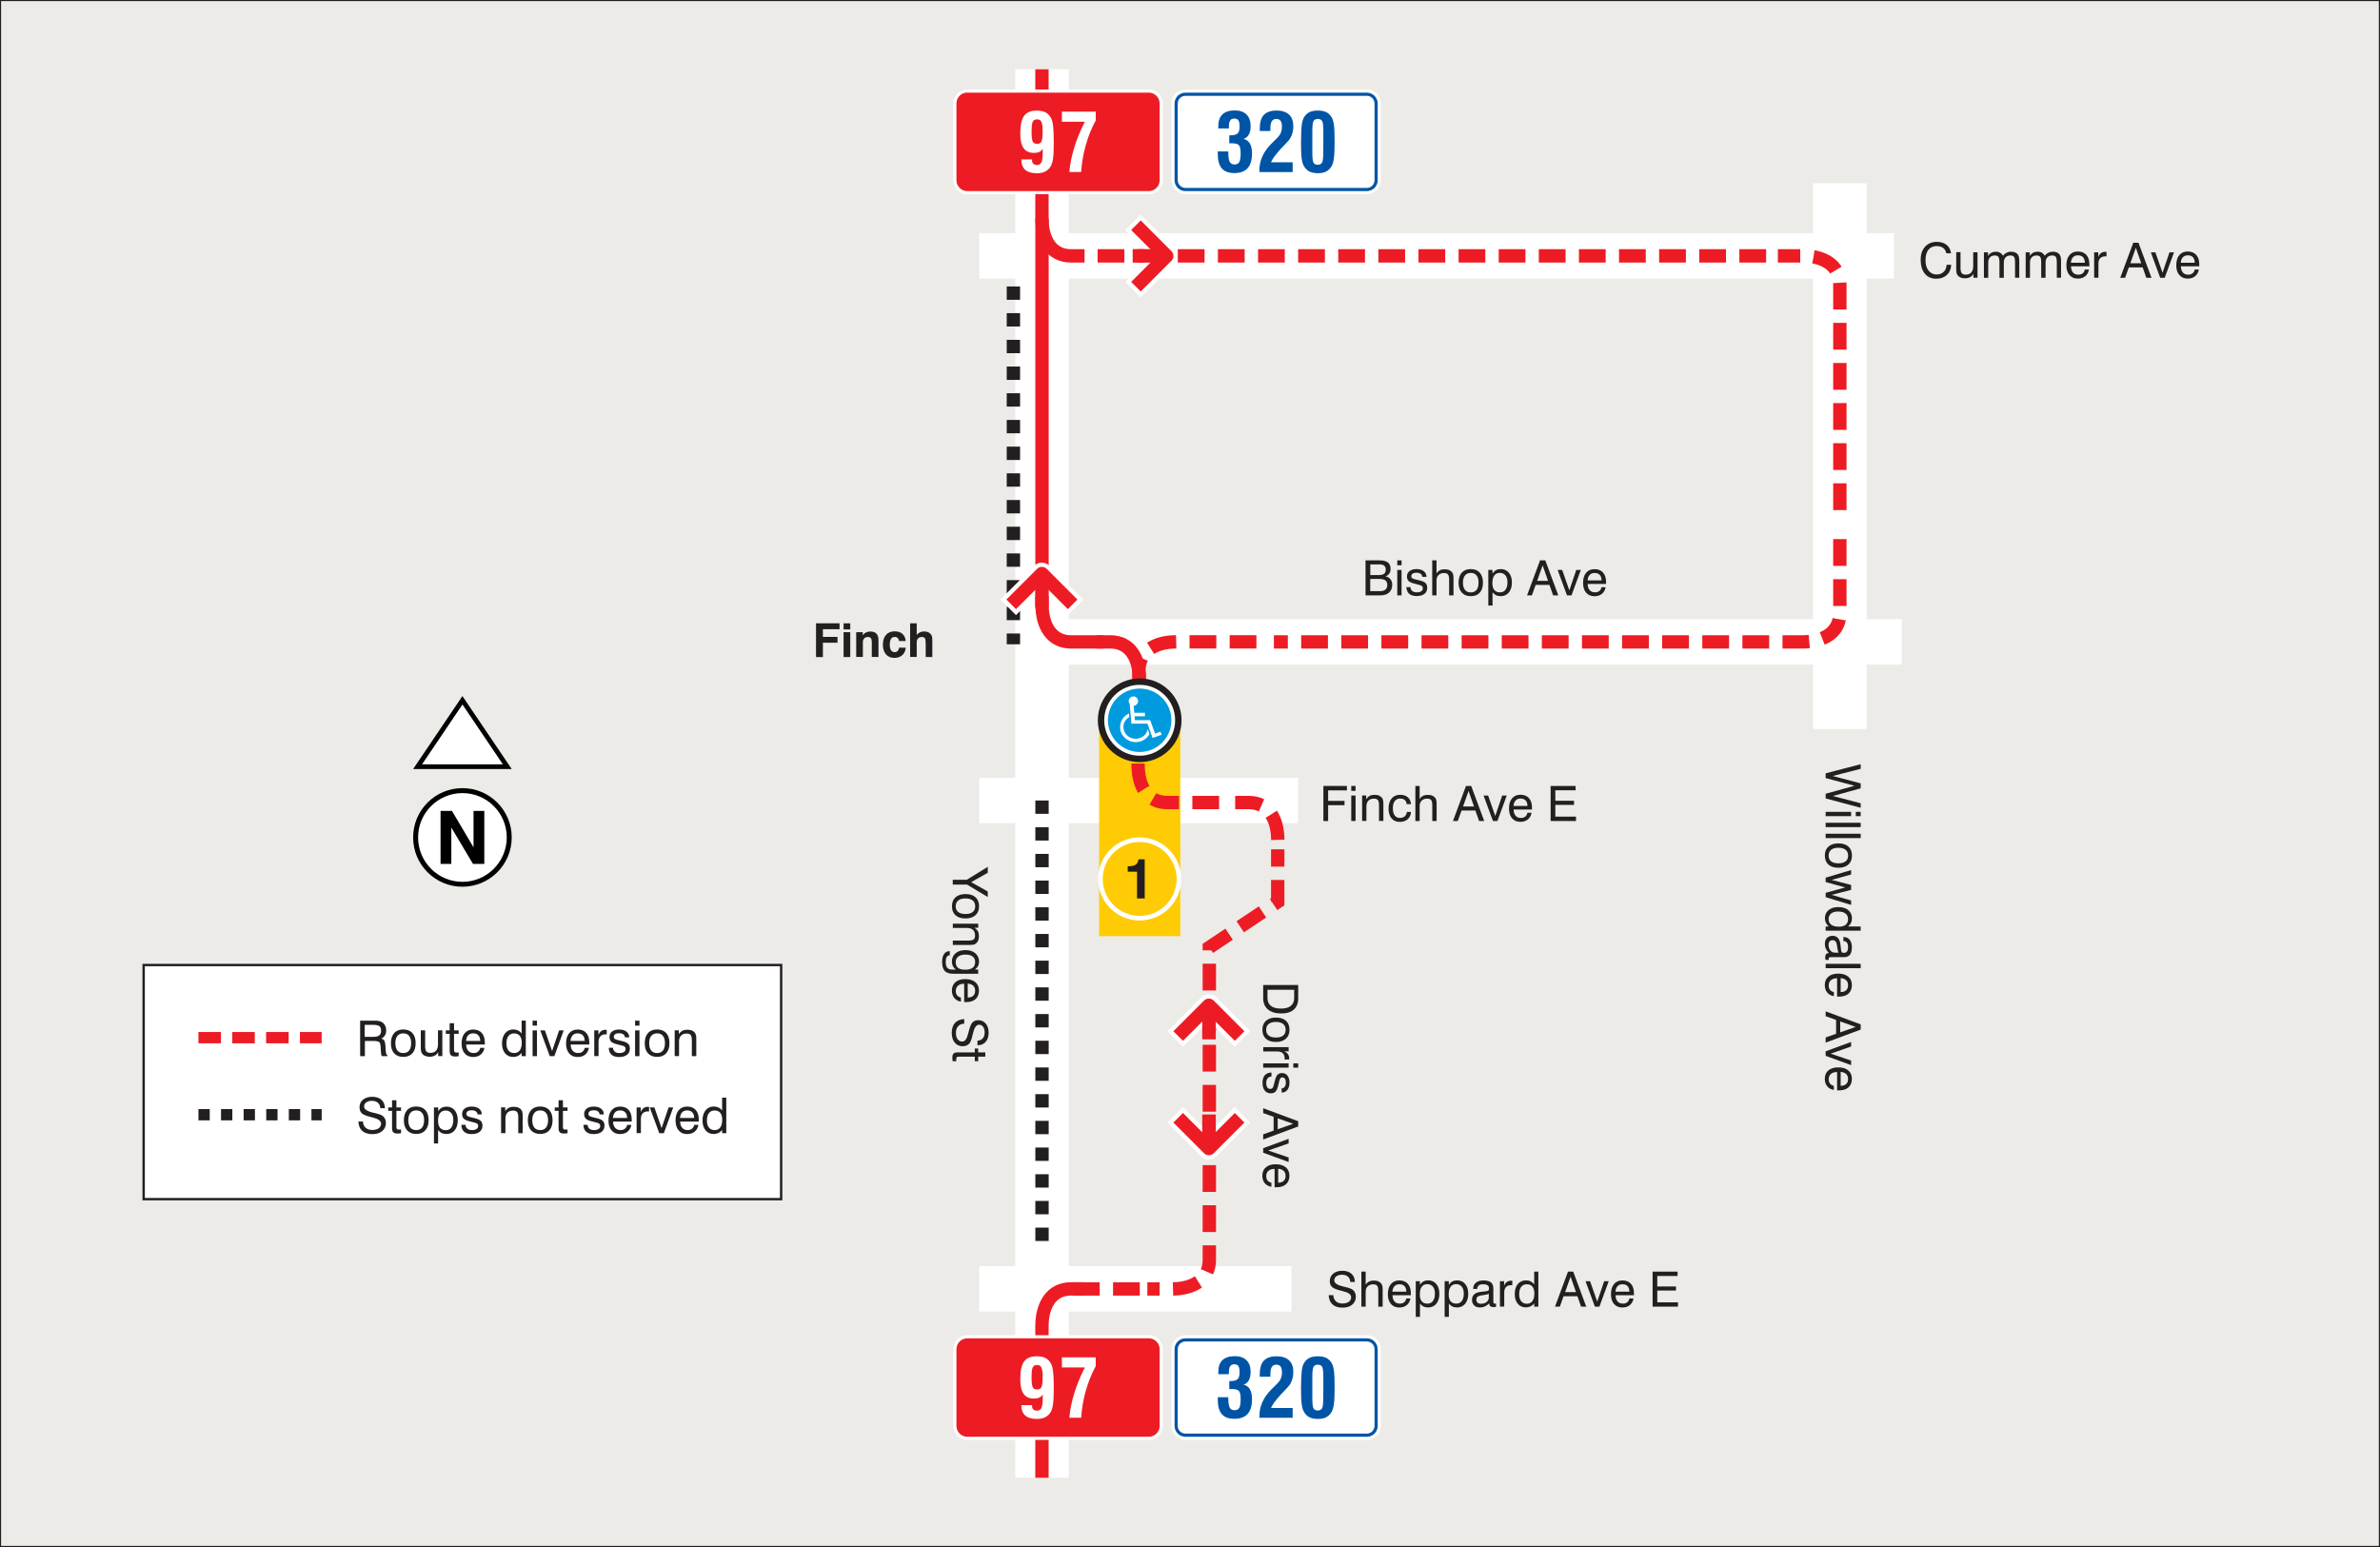 <?xml version="1.0" encoding="UTF-8"?><svg id="Layer_2" xmlns="http://www.w3.org/2000/svg" viewBox="0 0 360.17 234.12"><rect x="0" y="0" width="360.17" height="234.12" fill="#333333" stroke="none"/><defs><style>.cls-1,.cls-2{fill:#fff;}.cls-3{stroke-width:6.87px;}.cls-3,.cls-4,.cls-5,.cls-6,.cls-7,.cls-8,.cls-9,.cls-10,.cls-11,.cls-12,.cls-13,.cls-14,.cls-15{fill:none;}.cls-3,.cls-9,.cls-10,.cls-14,.cls-15{stroke-miterlimit:2.61;}.cls-3,.cls-12,.cls-15{stroke:#fff;}.cls-2,.cls-16,.cls-17,.cls-18,.cls-19,.cls-20{fill-rule:evenodd;}.cls-4{stroke-dasharray:0 0 3.41 1.71;}.cls-4,.cls-5,.cls-6,.cls-7,.cls-8,.cls-12,.cls-13{stroke-miterlimit:22.93;}.cls-4,.cls-5,.cls-11,.cls-13{stroke:#ed1c24;}.cls-4,.cls-14{stroke-width:1.71px;}.cls-5{stroke-dasharray:0 0 4.05 2.02;}.cls-5,.cls-9,.cls-13{stroke-width:2.02px;}.cls-21,.cls-17{fill:#0054a6;}.cls-6{stroke-width:.17px;}.cls-6,.cls-7,.cls-8,.cls-9,.cls-10,.cls-14{stroke:#231f20;}.cls-16,.cls-22{fill:#ed1c24;}.cls-7{stroke-width:.36px;}.cls-8{stroke-width:.08px;}.cls-23{fill:#ecebe7;}.cls-9{stroke-dasharray:0 0 2.02 2.02;}.cls-18{fill:#009bdf;}.cls-10{stroke-width:.97px;}.cls-11{stroke-linejoin:round;stroke-width:2.05px;}.cls-12{stroke-width:.27px;}.cls-19,.cls-24{fill:#ffcb05;}.cls-14{stroke-dasharray:0 0 1.71 1.71;}.cls-25{fill:#231f20;}.cls-15{stroke-width:8.1px;}</style></defs><g id="Layer_1-2"><rect class="cls-23" x=".08" y=".08" width="360" height="233.95"/><rect class="cls-6" x=".08" y=".08" width="360" height="233.95"/><rect class="cls-1" x="21.74" y="146.04" width="96.47" height="35.43"/><rect class="cls-7" x="21.74" y="146.04" width="96.47" height="35.43"/><g><path class="cls-25" d="M54.48,154.46h2.08c.34,0,.59,.01,.75,.04,.16,.03,.3,.08,.43,.15,.23,.12,.4,.3,.52,.52,.12,.22,.18,.48,.18,.78s-.06,.54-.19,.74-.31,.37-.55,.48c.21,.06,.36,.16,.45,.3,.09,.14,.14,.37,.17,.7l.06,.89c.01,.19,.04,.33,.07,.42,.04,.09,.09,.16,.17,.2v.15h-.84c-.07-.11-.12-.35-.14-.72v-.02l-.04-.7c-.02-.36-.1-.59-.23-.7-.13-.11-.45-.16-.97-.16h-1.18v2.3h-.72v-5.37Zm.71,.63v1.82h1.25c.45,0,.77-.07,.95-.22,.19-.15,.28-.39,.28-.73,0-.32-.09-.54-.26-.67-.17-.13-.5-.2-.97-.2h-1.25Z"/><path class="cls-25" d="M59.16,157.87c0-.65,.16-1.16,.49-1.53s.79-.55,1.38-.55,1.05,.18,1.38,.54c.33,.36,.49,.87,.49,1.53s-.16,1.17-.49,1.53c-.33,.37-.79,.55-1.38,.55s-1.05-.18-1.38-.54c-.33-.36-.49-.87-.49-1.53Zm.67,0c0,.48,.1,.85,.31,1.11,.21,.26,.5,.38,.89,.38s.68-.13,.88-.38c.2-.26,.31-.63,.31-1.11s-.1-.85-.31-1.11c-.2-.26-.5-.38-.88-.38s-.69,.13-.89,.38c-.21,.26-.31,.62-.31,1.11Z"/><path class="cls-25" d="M64.34,155.92v2.39c0,.38,.06,.65,.18,.8,.12,.15,.32,.22,.61,.22,.38,0,.67-.11,.86-.33,.19-.22,.29-.55,.29-.98v-2.1h.66v3.9h-.63v-.58c-.14,.23-.31,.4-.53,.51s-.47,.17-.76,.17c-.27,0-.51-.05-.71-.14-.2-.09-.36-.22-.46-.39-.06-.09-.1-.21-.13-.33-.03-.13-.04-.33-.04-.61v-2.53h.66Z"/><path class="cls-25" d="M68.71,158.84c0,.17,.02,.29,.07,.35,.05,.06,.14,.09,.28,.09,.04,0,.09,0,.14,0,.05,0,.13,0,.21-.01v.56c-.11,.02-.21,.03-.29,.04s-.16,.01-.23,.01c-.31,0-.52-.06-.65-.18-.12-.12-.19-.33-.19-.63v-2.62h-.58v-.52h.58v-1.09h.66v1.09h.7v.52h-.7v2.4Z"/><path class="cls-25" d="M72.66,158.57h.65c-.07,.43-.26,.77-.56,1.02s-.69,.37-1.15,.37c-.54,0-.97-.18-1.28-.55s-.47-.86-.47-1.49c0-.67,.16-1.19,.47-1.56s.74-.56,1.29-.56,1,.17,1.3,.52c.31,.35,.46,.83,.46,1.46,0,.08,0,.14,0,.18,0,.04,0,.08,0,.11h-2.82c0,.41,.11,.73,.31,.95,.2,.23,.47,.34,.82,.34,.27,0,.49-.07,.66-.21,.17-.14,.29-.33,.34-.58Zm-2.13-1.05h2.14c0-.37-.09-.65-.28-.84-.18-.2-.44-.3-.78-.3s-.58,.1-.76,.29-.29,.48-.33,.85Z"/><path class="cls-25" d="M79.57,154.46v5.37h-.63v-.49c-.17,.2-.36,.36-.57,.46-.21,.1-.44,.15-.7,.15-.52,0-.94-.19-1.24-.56-.31-.37-.46-.87-.46-1.5s.16-1.15,.47-1.53,.73-.57,1.24-.57c.27,0,.51,.05,.72,.15,.21,.1,.39,.25,.54,.45v-1.94h.63Zm-.61,3.39c0-.48-.1-.85-.29-1.09s-.49-.37-.87-.37-.65,.13-.86,.4-.3,.65-.3,1.14c0,.45,.1,.79,.31,1.05,.21,.25,.49,.38,.85,.38s.65-.13,.85-.39,.3-.64,.3-1.12Z"/><path class="cls-25" d="M80.6,155.21v-.75h.66v.75h-.66Zm0,4.62v-3.9h.66v3.9h-.66Z"/><path class="cls-25" d="M83.2,159.83l-1.44-3.9h.7l1.09,3.13,1.06-3.13h.7l-1.42,3.9h-.7Z"/><path class="cls-25" d="M88.47,158.57h.65c-.07,.43-.26,.77-.56,1.02s-.69,.37-1.15,.37c-.54,0-.97-.18-1.28-.55s-.47-.86-.47-1.49c0-.67,.16-1.19,.47-1.56s.74-.56,1.29-.56,1,.17,1.3,.52c.31,.35,.46,.83,.46,1.46,0,.08,0,.14,0,.18,0,.04,0,.08,0,.11h-2.82c0,.41,.11,.73,.31,.95,.2,.23,.47,.34,.82,.34,.27,0,.49-.07,.66-.21,.17-.14,.29-.33,.34-.58Zm-2.13-1.05h2.14c0-.37-.09-.65-.28-.84-.18-.2-.44-.3-.78-.3s-.58,.1-.76,.29-.29,.48-.33,.85Z"/><path class="cls-25" d="M89.93,159.83v-3.9h.63v.7c.1-.26,.25-.46,.42-.59s.4-.2,.66-.2c.05,0,.08,0,.11,0,.02,0,.04,0,.07,0v.69s-.04,0-.06,0c-.02,0-.05,0-.1,0-.35,0-.62,.1-.8,.29-.18,.19-.28,.47-.28,.83v2.17h-.66Z"/><path class="cls-25" d="M92.13,158.56h.63c.02,.26,.12,.47,.29,.6,.17,.14,.4,.2,.71,.2,.28,0,.5-.06,.67-.17s.24-.26,.24-.45c0-.14-.04-.25-.12-.33-.08-.08-.24-.14-.48-.2l-.73-.19c-.41-.1-.7-.23-.86-.4-.16-.16-.24-.4-.24-.7,0-.34,.13-.62,.39-.82,.26-.2,.62-.3,1.07-.3s.83,.11,1.11,.32c.27,.22,.41,.51,.41,.87h-.64c-.01-.19-.1-.35-.25-.46s-.36-.17-.63-.17-.47,.05-.6,.14c-.14,.09-.21,.23-.21,.41,0,.13,.04,.22,.13,.3,.09,.07,.25,.13,.48,.19l.63,.15c.45,.11,.76,.24,.93,.41,.17,.17,.26,.4,.26,.71,0,.41-.14,.72-.43,.95-.29,.22-.68,.34-1.2,.34s-.89-.12-1.15-.36c-.27-.24-.41-.58-.41-1.03Z"/><path class="cls-25" d="M96.11,155.21v-.75h.66v.75h-.66Zm0,4.62v-3.9h.66v3.9h-.66Z"/><path class="cls-25" d="M97.57,157.87c0-.65,.16-1.16,.49-1.53s.79-.55,1.38-.55,1.05,.18,1.38,.54c.33,.36,.49,.87,.49,1.53s-.16,1.17-.49,1.53c-.33,.37-.79,.55-1.38,.55s-1.05-.18-1.38-.54c-.33-.36-.49-.87-.49-1.53Zm.67,0c0,.48,.1,.85,.31,1.11,.21,.26,.5,.38,.89,.38s.68-.13,.88-.38c.2-.26,.31-.63,.31-1.11s-.1-.85-.31-1.11c-.2-.26-.5-.38-.88-.38s-.69,.13-.89,.38c-.21,.26-.31,.62-.31,1.11Z"/><path class="cls-25" d="M104.7,159.83v-2.4c0-.38-.06-.65-.18-.8-.12-.15-.32-.22-.61-.22-.37,0-.65,.1-.85,.31-.2,.21-.3,.5-.3,.88v2.22h-.66v-3.9h.63v.57c.15-.23,.33-.39,.54-.5,.21-.11,.45-.16,.72-.16,.29,0,.54,.04,.74,.13,.2,.09,.36,.22,.47,.4,.06,.09,.1,.21,.13,.33,.03,.13,.04,.33,.04,.61v2.53h-.66Z"/></g><line class="cls-4" x1="30.03" y1="157.03" x2="48.68" y2="157.03"/><g><path class="cls-25" d="M54.23,169.72h.7c0,.39,.14,.7,.39,.93,.25,.23,.59,.35,1.01,.35s.74-.09,.98-.26c.24-.17,.36-.41,.36-.71,0-.41-.45-.72-1.35-.94l-.12-.03c-.73-.17-1.21-.37-1.44-.58-.23-.21-.35-.51-.35-.91,0-.48,.17-.86,.52-1.15,.35-.29,.82-.44,1.4-.44s1.06,.15,1.4,.46c.34,.31,.51,.72,.52,1.26h-.7c-.02-.36-.15-.63-.37-.82-.22-.19-.52-.29-.9-.29-.36,0-.64,.08-.86,.23-.21,.16-.32,.37-.32,.62,0,.42,.44,.73,1.33,.93,.13,.03,.23,.06,.3,.07l.08,.02c.58,.14,.96,.29,1.15,.45,.14,.12,.25,.27,.33,.44,.08,.17,.11,.37,.11,.58,0,.52-.19,.93-.56,1.24-.37,.31-.87,.46-1.5,.46s-1.16-.17-1.52-.49-.56-.8-.58-1.42Z"/><path class="cls-25" d="M59.99,170.5c0,.17,.02,.29,.07,.35,.05,.06,.14,.09,.28,.09,.04,0,.09,0,.14,0,.05,0,.13,0,.21-.01v.56c-.11,.02-.21,.03-.29,.04s-.16,.01-.23,.01c-.31,0-.52-.06-.65-.18-.12-.12-.19-.33-.19-.63v-2.62h-.58v-.52h.58v-1.09h.66v1.09h.7v.52h-.7v2.4Z"/><path class="cls-25" d="M61.12,169.53c0-.65,.16-1.16,.49-1.53s.79-.55,1.38-.55,1.05,.18,1.38,.54c.33,.36,.49,.87,.49,1.53s-.16,1.17-.49,1.53c-.33,.37-.79,.55-1.38,.55s-1.05-.18-1.38-.54c-.33-.36-.49-.87-.49-1.53Zm.67,0c0,.48,.1,.85,.31,1.11,.21,.26,.5,.38,.89,.38s.68-.13,.88-.38c.2-.26,.31-.63,.31-1.11s-.1-.85-.31-1.11c-.2-.26-.5-.38-.88-.38s-.69,.13-.89,.38c-.21,.26-.31,.62-.31,1.11Z"/><path class="cls-25" d="M65.67,173.05v-5.46h.64v.55c.16-.23,.35-.41,.55-.51,.2-.11,.44-.16,.72-.16,.52,0,.94,.19,1.24,.56s.46,.88,.46,1.5-.16,1.14-.47,1.52c-.31,.38-.73,.56-1.25,.56-.27,0-.52-.05-.72-.15-.21-.1-.39-.25-.54-.45v2.04h-.64Zm.62-3.48c0,.49,.1,.85,.29,1.09,.19,.24,.48,.37,.87,.37s.65-.13,.85-.4c.2-.27,.3-.65,.3-1.14,0-.45-.1-.79-.31-1.05-.21-.25-.49-.38-.85-.38s-.65,.13-.85,.39-.3,.64-.3,1.12Z"/><path class="cls-25" d="M69.82,170.22h.63c.02,.26,.12,.47,.29,.6,.17,.14,.4,.2,.71,.2,.28,0,.5-.06,.67-.17s.24-.26,.24-.45c0-.14-.04-.25-.12-.33-.08-.08-.24-.14-.48-.2l-.73-.19c-.41-.1-.7-.23-.86-.4-.16-.16-.24-.4-.24-.7,0-.34,.13-.62,.39-.82,.26-.2,.62-.3,1.07-.3s.83,.11,1.11,.32c.27,.22,.41,.51,.41,.87h-.64c-.01-.19-.1-.35-.25-.46s-.36-.17-.63-.17-.47,.05-.6,.14c-.14,.09-.21,.23-.21,.41,0,.13,.04,.22,.13,.3,.09,.07,.25,.13,.48,.19l.63,.15c.45,.11,.76,.24,.93,.41,.17,.17,.26,.4,.26,.71,0,.41-.14,.72-.43,.95-.29,.22-.68,.34-1.2,.34s-.89-.12-1.15-.36c-.27-.24-.41-.58-.41-1.03Z"/><path class="cls-25" d="M78.43,171.49v-2.4c0-.38-.06-.65-.18-.8-.12-.15-.32-.22-.61-.22-.37,0-.65,.1-.85,.31-.2,.21-.3,.5-.3,.88v2.22h-.66v-3.9h.63v.57c.15-.23,.33-.39,.54-.5,.21-.11,.45-.16,.72-.16,.29,0,.54,.04,.74,.13,.2,.09,.36,.22,.47,.4,.06,.09,.1,.21,.13,.33,.03,.13,.04,.33,.04,.61v2.53h-.66Z"/><path class="cls-25" d="M79.88,169.53c0-.65,.16-1.16,.49-1.53s.79-.55,1.38-.55,1.05,.18,1.38,.54c.33,.36,.49,.87,.49,1.53s-.16,1.17-.49,1.53c-.33,.37-.79,.55-1.38,.55s-1.05-.18-1.38-.54c-.33-.36-.49-.87-.49-1.53Zm.67,0c0,.48,.1,.85,.31,1.11,.21,.26,.5,.38,.89,.38s.68-.13,.88-.38c.2-.26,.31-.63,.31-1.11s-.1-.85-.31-1.11c-.2-.26-.5-.38-.88-.38s-.69,.13-.89,.38c-.21,.26-.31,.62-.31,1.11Z"/><path class="cls-25" d="M85.19,170.5c0,.17,.02,.29,.07,.35,.05,.06,.14,.09,.28,.09,.04,0,.09,0,.14,0,.05,0,.13,0,.21-.01v.56c-.11,.02-.21,.03-.29,.04s-.16,.01-.23,.01c-.31,0-.52-.06-.65-.18-.12-.12-.19-.33-.19-.63v-2.62h-.58v-.52h.58v-1.09h.66v1.09h.7v.52h-.7v2.4Z"/><path class="cls-25" d="M88.29,170.22h.63c.02,.26,.12,.47,.29,.6,.17,.14,.4,.2,.71,.2,.28,0,.5-.06,.67-.17s.24-.26,.24-.45c0-.14-.04-.25-.12-.33-.08-.08-.24-.14-.48-.2l-.73-.19c-.41-.1-.7-.23-.86-.4-.16-.16-.24-.4-.24-.7,0-.34,.13-.62,.39-.82,.26-.2,.62-.3,1.07-.3s.83,.11,1.11,.32c.27,.22,.41,.51,.41,.87h-.64c-.01-.19-.1-.35-.25-.46s-.36-.17-.63-.17-.47,.05-.6,.14c-.14,.09-.21,.23-.21,.41,0,.13,.04,.22,.13,.3,.09,.07,.25,.13,.48,.19l.63,.15c.45,.11,.76,.24,.93,.41,.17,.17,.26,.4,.26,.71,0,.41-.14,.72-.43,.95-.29,.22-.68,.34-1.2,.34s-.89-.12-1.15-.36c-.27-.24-.41-.58-.41-1.03Z"/><path class="cls-25" d="M94.89,170.23h.65c-.07,.43-.26,.77-.56,1.02s-.69,.37-1.15,.37c-.54,0-.97-.18-1.28-.55s-.47-.86-.47-1.49c0-.67,.16-1.19,.47-1.56s.74-.56,1.29-.56,1,.17,1.3,.52c.31,.35,.46,.83,.46,1.46,0,.08,0,.14,0,.18,0,.04,0,.08,0,.11h-2.82c0,.41,.11,.73,.31,.95,.2,.23,.47,.34,.82,.34,.27,0,.49-.07,.66-.21,.17-.14,.29-.33,.34-.58Zm-2.13-1.05h2.14c0-.37-.09-.65-.28-.84-.18-.2-.44-.3-.78-.3s-.58,.1-.76,.29-.29,.48-.33,.85Z"/><path class="cls-25" d="M96.34,171.49v-3.9h.63v.7c.1-.26,.25-.46,.42-.59s.4-.2,.66-.2c.05,0,.08,0,.11,0,.02,0,.04,0,.07,0v.69s-.04,0-.06,0c-.02,0-.05,0-.1,0-.35,0-.62,.1-.8,.29-.18,.19-.28,.47-.28,.83v2.17h-.66Z"/><path class="cls-25" d="M99.77,171.49l-1.44-3.9h.7l1.09,3.13,1.06-3.13h.7l-1.42,3.9h-.7Z"/><path class="cls-25" d="M105.04,170.23h.65c-.07,.43-.26,.77-.56,1.02s-.69,.37-1.15,.37c-.54,0-.97-.18-1.28-.55s-.47-.86-.47-1.49c0-.67,.16-1.19,.47-1.56s.74-.56,1.29-.56,1,.17,1.3,.52c.31,.35,.46,.83,.46,1.46,0,.08,0,.14,0,.18,0,.04,0,.08,0,.11h-2.82c0,.41,.11,.73,.31,.95,.2,.23,.47,.34,.82,.34,.27,0,.49-.07,.66-.21,.17-.14,.29-.33,.34-.58Zm-2.13-1.05h2.14c0-.37-.09-.65-.28-.84-.18-.2-.44-.3-.78-.3s-.58,.1-.76,.29-.29,.48-.33,.85Z"/><path class="cls-25" d="M109.91,166.12v5.37h-.63v-.49c-.17,.2-.36,.36-.57,.46-.21,.1-.44,.15-.7,.15-.52,0-.94-.19-1.24-.56-.31-.37-.46-.87-.46-1.5s.16-1.15,.47-1.53,.73-.57,1.24-.57c.27,0,.51,.05,.72,.15,.21,.1,.39,.25,.54,.45v-1.94h.63Zm-.61,3.39c0-.48-.1-.85-.29-1.09s-.49-.37-.87-.37-.65,.13-.86,.4-.3,.65-.3,1.14c0,.45,.1,.79,.31,1.05,.21,.25,.49,.38,.85,.38s.65-.13,.85-.39,.3-.64,.3-1.12Z"/></g><line class="cls-14" x1="30.03" y1="168.69" x2="48.68" y2="168.69"/><path class="cls-2" d="M67.98,119.85c3.81-1.09,7.77,1.11,8.87,4.91,1.09,3.8-1.11,7.77-4.91,8.87-3.8,1.09-7.77-1.11-8.87-4.91-1.09-3.81,1.11-7.77,4.91-8.87"/><polygon class="cls-2" points="63.19 115.96 70 106.06 76.74 116.04 63.19 115.96"/><polygon class="cls-8" points="63.19 115.96 70 106.06 76.74 116.04 63.19 115.96"/><polygon class="cls-20" points="66.67 130.74 66.67 122.72 68.4 122.72 71.66 128.23 71.66 122.72 73.29 122.72 73.29 130.74 71.58 130.74 68.3 125.23 68.3 130.74 66.67 130.74"/><path class="cls-20" d="M69.98,120.02c3.71,0,6.71,3.01,6.71,6.71s-3.01,6.72-6.71,6.72-6.71-3.01-6.71-6.72,3.01-6.71,6.71-6.71m0-.75c4.12,0,7.46,3.34,7.46,7.46s-3.34,7.46-7.46,7.46-7.46-3.34-7.46-7.46,3.34-7.46,7.46-7.46Z"/><path class="cls-20" d="M69.98,105.34l7.46,11.04h-14.92l7.46-11.04Zm0,1.28l-6.11,9.05h12.23l-6.11-9.05Z"/><line class="cls-3" x1="157.68" y1="97.14" x2="287.8" y2="97.14"/><line class="cls-15" x1="157.69" y1="10.48" x2="157.69" y2="223.63"/><line class="cls-3" x1="148.19" y1="195.05" x2="195.45" y2="195.05"/><line class="cls-3" x1="148.19" y1="38.72" x2="286.62" y2="38.72"/><line class="cls-3" x1="148.19" y1="121.14" x2="196.43" y2="121.14"/><line class="cls-15" x1="278.43" y1="27.74" x2="278.43" y2="110.32"/><g><path class="cls-25" d="M123.49,99.43v-5.1h3.56v.89h-2.52v1.16h2.21v.89h-2.21v2.17h-1.03Z"/><path class="cls-25" d="M127.66,95.25v-.92h1.01v.92h-1.01Zm0,4.18v-3.76h1.01v3.76h-1.01Z"/><path class="cls-25" d="M129.57,99.43v-3.76h.99v.45c.14-.18,.31-.32,.5-.41s.4-.14,.64-.14c.42,0,.73,.11,.93,.32,.21,.22,.31,.54,.31,.97v2.56h-1.01v-2.27c0-.27-.05-.46-.14-.58-.09-.12-.24-.17-.44-.17-.24,0-.43,.07-.56,.21-.14,.14-.21,.33-.21,.58v2.23h-1.01Z"/><path class="cls-25" d="M136.08,98.01h.99c-.04,.48-.22,.85-.52,1.13-.31,.28-.7,.42-1.18,.42-.55,0-.98-.18-1.29-.53-.31-.36-.47-.85-.47-1.48s.16-1.12,.48-1.48c.32-.36,.75-.53,1.31-.53,.49,0,.88,.13,1.17,.39,.29,.26,.46,.62,.49,1.08h-1c-.03-.2-.1-.35-.21-.46-.11-.11-.26-.16-.45-.16-.25,0-.44,.1-.56,.29-.12,.2-.19,.49-.19,.88,0,.36,.06,.64,.19,.84,.13,.19,.31,.29,.55,.29,.19,0,.34-.06,.45-.17,.11-.11,.19-.28,.22-.51Z"/><path class="cls-25" d="M137.73,99.43v-5.1h1v1.75c.14-.17,.3-.3,.49-.39,.19-.09,.4-.13,.63-.13s.42,.04,.6,.11c.18,.08,.32,.18,.43,.33,.08,.09,.13,.2,.16,.33,.03,.12,.05,.32,.05,.59v2.51h-1v-1.97c0-.47-.04-.76-.13-.88s-.24-.18-.46-.18c-.24,0-.43,.07-.56,.21-.14,.14-.21,.33-.21,.58v2.23h-1Z"/></g><g><path class="cls-25" d="M294.58,40.07h.7c-.03,.65-.25,1.16-.66,1.54-.41,.38-.94,.57-1.58,.57-.75,0-1.33-.25-1.75-.76-.42-.51-.63-1.21-.63-2.11,0-.83,.22-1.49,.67-1.98,.44-.49,1.04-.73,1.79-.73,.6,0,1.09,.16,1.47,.46,.38,.31,.6,.73,.66,1.27h-.71c-.07-.35-.23-.62-.48-.81s-.58-.28-.98-.28c-.54,0-.95,.19-1.25,.56-.3,.38-.44,.91-.44,1.59,0,.65,.15,1.17,.46,1.56,.31,.39,.72,.59,1.22,.59,.43,0,.79-.13,1.07-.4s.42-.63,.44-1.07Z"/><path class="cls-25" d="M296.69,38.19v2.36c0,.38,.06,.64,.18,.79,.12,.15,.32,.22,.6,.22,.37,0,.66-.11,.85-.33,.19-.22,.29-.54,.29-.97v-2.08h.65v3.85h-.62v-.58c-.13,.22-.31,.39-.52,.5-.21,.11-.46,.17-.75,.17-.27,0-.5-.04-.7-.14-.2-.09-.35-.22-.46-.39-.06-.09-.1-.2-.13-.33s-.04-.33-.04-.6v-2.5h.65Z"/><path class="cls-25" d="M304.94,42.04v-2.37c0-.39-.05-.65-.16-.8-.11-.14-.29-.21-.55-.21-.31,0-.55,.1-.73,.29s-.26,.46-.26,.81v2.28h-.66v-2.37c0-.39-.05-.65-.16-.8-.11-.14-.29-.21-.55-.21-.31,0-.55,.1-.73,.29-.18,.2-.26,.47-.26,.81v2.28h-.65v-3.85h.62v.54c.14-.22,.31-.38,.51-.48,.2-.11,.43-.16,.69-.16,.24,0,.45,.05,.62,.15,.17,.1,.32,.25,.44,.46,.17-.21,.35-.36,.55-.46,.2-.1,.43-.15,.69-.15s.47,.04,.65,.13c.18,.09,.33,.22,.42,.39,.06,.1,.09,.22,.12,.35,.02,.14,.04,.35,.04,.65v2.42h-.65Z"/><path class="cls-25" d="M311.26,42.04v-2.37c0-.39-.05-.65-.16-.8-.11-.14-.29-.21-.55-.21-.31,0-.55,.1-.73,.29s-.26,.46-.26,.81v2.28h-.66v-2.37c0-.39-.05-.65-.16-.8-.11-.14-.29-.21-.55-.21-.31,0-.55,.1-.73,.29-.18,.2-.26,.47-.26,.81v2.28h-.65v-3.85h.62v.54c.14-.22,.31-.38,.51-.48,.2-.11,.43-.16,.69-.16,.24,0,.45,.05,.62,.15,.17,.1,.32,.25,.44,.46,.17-.21,.35-.36,.55-.46,.2-.1,.43-.15,.69-.15s.47,.04,.65,.13c.18,.09,.33,.22,.42,.39,.06,.1,.09,.22,.12,.35,.02,.14,.04,.35,.04,.65v2.42h-.65Z"/><path class="cls-25" d="M315.48,40.79h.64c-.07,.42-.25,.76-.55,1-.3,.25-.68,.37-1.13,.37-.54,0-.96-.18-1.27-.54-.31-.36-.46-.85-.46-1.47,0-.66,.15-1.17,.46-1.54,.31-.37,.73-.55,1.27-.55s.98,.17,1.29,.51c.3,.34,.46,.82,.46,1.44,0,.08,0,.14,0,.18,0,.04,0,.08,0,.11h-2.78c0,.41,.11,.72,.3,.94s.46,.33,.81,.33c.26,0,.48-.07,.65-.2,.17-.14,.28-.33,.33-.58Zm-2.1-1.03h2.12c0-.36-.09-.64-.27-.83-.18-.2-.43-.29-.77-.29s-.57,.1-.75,.29c-.18,.19-.29,.47-.32,.84Z"/><path class="cls-25" d="M316.91,42.04v-3.85h.63v.69c.1-.26,.24-.45,.42-.58,.18-.13,.39-.19,.65-.19,.05,0,.08,0,.1,0s.04,0,.07,0v.68s-.04,0-.06,0c-.02,0-.05,0-.1,0-.34,0-.61,.09-.79,.28-.18,.19-.27,.46-.27,.82v2.14h-.65Z"/><path class="cls-25" d="M320.86,42.04l1.97-5.3h.79l1.97,5.3h-.78l-.56-1.58h-2.09l-.57,1.58h-.74Zm1.53-2.2h1.65l-.82-2.34-.83,2.34Z"/></g><g><path class="cls-25" d="M326.91,42.04l-1.42-3.85h.69l1.08,3.09,1.05-3.09h.69l-1.41,3.85h-.69Z"/><path class="cls-25" d="M332.11,40.79h.64c-.07,.42-.25,.76-.55,1-.3,.25-.68,.37-1.13,.37-.54,0-.96-.18-1.27-.54-.31-.36-.46-.85-.46-1.47,0-.66,.15-1.17,.46-1.54,.31-.37,.73-.55,1.27-.55s.98,.17,1.29,.51c.3,.34,.46,.82,.46,1.44,0,.08,0,.14,0,.18,0,.04,0,.08,0,.11h-2.78c0,.41,.11,.72,.3,.94s.46,.33,.81,.33c.26,0,.48-.07,.65-.2,.17-.14,.28-.33,.33-.58Zm-2.1-1.03h2.12c0-.36-.09-.64-.27-.83-.18-.2-.43-.29-.77-.29s-.57,.1-.75,.29c-.18,.19-.29,.47-.32,.84Z"/></g><g><path class="cls-25" d="M200.27,124.24v-5.3h3.56v.67h-2.84v1.59h2.48v.65h-2.48v2.4h-.72Z"/><path class="cls-25" d="M204.49,119.68v-.74h.65v.74h-.65Zm0,4.56v-3.85h.65v3.85h-.65Z"/><path class="cls-25" d="M208.69,124.24v-2.37c0-.38-.06-.64-.17-.79-.12-.15-.32-.22-.6-.22-.36,0-.64,.1-.84,.31s-.3,.5-.3,.87v2.19h-.65v-3.85h.62v.56c.15-.22,.33-.39,.53-.5,.2-.11,.44-.16,.71-.16,.29,0,.54,.04,.73,.13s.35,.22,.46,.39c.06,.09,.1,.2,.13,.33s.04,.33,.04,.6v2.5h-.65Z"/><path class="cls-25" d="M212.87,121.67c-.02-.26-.12-.47-.29-.61-.17-.14-.41-.21-.7-.21-.35,0-.62,.13-.81,.38-.19,.25-.29,.61-.29,1.08s.09,.83,.28,1.09,.44,.38,.78,.38c.3,0,.54-.08,.73-.23,.18-.16,.29-.38,.34-.68h.62c-.03,.47-.2,.84-.5,1.11-.3,.26-.7,.4-1.21,.4s-.94-.18-1.24-.54c-.3-.36-.45-.86-.45-1.49s.16-1.15,.47-1.52c.31-.37,.75-.55,1.29-.55,.48,0,.87,.13,1.16,.38,.29,.25,.45,.59,.47,1.03h-.64Z"/><path class="cls-25" d="M216.75,124.24v-2.37c0-.38-.06-.64-.17-.79s-.32-.22-.6-.22c-.35,0-.63,.1-.83,.3-.21,.2-.31,.46-.31,.8v2.28h-.65v-5.3h.65v1.99c.12-.21,.28-.37,.49-.48s.45-.16,.72-.16c.29,0,.54,.04,.73,.13s.35,.22,.46,.39c.06,.09,.1,.2,.13,.33s.04,.33,.04,.6v2.5h-.65Z"/><path class="cls-25" d="M219.88,124.24l1.97-5.3h.79l1.97,5.3h-.78l-.56-1.58h-2.09l-.57,1.58h-.74Zm1.53-2.2h1.65l-.82-2.34-.83,2.34Z"/></g><g><path class="cls-25" d="M225.93,124.24l-1.42-3.85h.69l1.08,3.09,1.05-3.09h.69l-1.41,3.85h-.69Z"/><path class="cls-25" d="M231.13,123h.64c-.07,.42-.25,.76-.55,1-.3,.25-.68,.37-1.13,.37-.54,0-.96-.18-1.27-.54-.31-.36-.46-.85-.46-1.47,0-.66,.15-1.17,.46-1.54,.31-.37,.73-.55,1.27-.55s.98,.17,1.29,.51c.3,.34,.46,.82,.46,1.44,0,.08,0,.14,0,.18,0,.04,0,.08,0,.11h-2.78c0,.41,.11,.72,.3,.94s.46,.33,.81,.33c.26,0,.48-.07,.65-.2,.17-.14,.28-.33,.33-.58Zm-2.1-1.03h2.12c0-.36-.09-.64-.27-.83-.18-.2-.43-.29-.77-.29s-.57,.1-.75,.29c-.18,.19-.29,.47-.32,.84Z"/><path class="cls-25" d="M234.66,124.24v-5.3h3.78v.66h-3.07v1.58h2.83v.62h-2.83v1.78h3.13v.66h-3.84Z"/></g><g><path class="cls-25" d="M201.09,196h.69c0,.38,.14,.69,.38,.92s.58,.34,.99,.34,.73-.09,.97-.26c.24-.17,.35-.41,.35-.71,0-.41-.44-.71-1.33-.92-.05-.01-.09-.02-.12-.03-.72-.17-1.2-.36-1.43-.57-.23-.21-.35-.51-.35-.89,0-.47,.17-.85,.52-1.14,.35-.29,.8-.43,1.38-.43s1.04,.15,1.38,.45c.34,.3,.51,.71,.51,1.24h-.69c-.02-.35-.14-.62-.36-.81-.22-.19-.51-.28-.89-.28-.35,0-.63,.08-.85,.23-.21,.15-.32,.36-.32,.62,0,.41,.44,.72,1.31,.92,.13,.03,.23,.05,.3,.07l.08,.02c.57,.14,.95,.28,1.14,.44,.14,.12,.25,.27,.32,.44,.07,.17,.11,.36,.11,.57,0,.51-.18,.92-.55,1.22-.37,.3-.86,.45-1.48,.45s-1.14-.16-1.5-.49c-.36-.33-.55-.79-.58-1.4Z"/><path class="cls-25" d="M208.58,197.74v-2.37c0-.38-.06-.64-.17-.79s-.32-.22-.6-.22c-.35,0-.63,.1-.83,.3-.21,.2-.31,.46-.31,.8v2.28h-.65v-5.3h.65v1.99c.12-.21,.28-.37,.49-.48s.45-.16,.72-.16c.29,0,.54,.04,.73,.13s.35,.22,.46,.39c.06,.09,.1,.2,.13,.33s.04,.33,.04,.6v2.5h-.65Z"/><path class="cls-25" d="M212.8,196.5h.64c-.07,.42-.25,.76-.55,1-.3,.25-.68,.37-1.13,.37-.54,0-.96-.18-1.27-.54-.31-.36-.46-.85-.46-1.47,0-.66,.15-1.17,.46-1.54,.31-.37,.73-.55,1.27-.55s.98,.17,1.29,.51c.3,.34,.46,.82,.46,1.44,0,.08,0,.14,0,.18,0,.04,0,.08,0,.11h-2.78c0,.41,.11,.72,.3,.94s.46,.33,.81,.33c.26,0,.48-.07,.65-.2,.17-.14,.28-.33,.33-.58Zm-2.1-1.03h2.12c0-.36-.09-.64-.27-.83-.18-.2-.43-.29-.77-.29s-.57,.1-.75,.29c-.18,.19-.29,.47-.32,.84Z"/><path class="cls-25" d="M214.25,199.28v-5.39h.63v.54c.16-.23,.34-.4,.54-.51,.2-.11,.44-.16,.71-.16,.51,0,.92,.18,1.23,.55s.46,.87,.46,1.49-.16,1.13-.46,1.5c-.31,.37-.72,.56-1.23,.56-.27,0-.51-.05-.71-.15-.21-.1-.38-.25-.53-.44v2.01h-.63Zm.61-3.44c0,.48,.09,.84,.29,1.08,.19,.24,.48,.36,.86,.36s.65-.13,.84-.4c.2-.26,.3-.64,.3-1.13,0-.44-.1-.78-.31-1.04-.21-.25-.49-.38-.84-.38s-.65,.13-.84,.39c-.2,.26-.29,.63-.29,1.11Z"/><path class="cls-25" d="M218.62,199.28v-5.39h.63v.54c.16-.23,.34-.4,.54-.51,.2-.11,.44-.16,.71-.16,.51,0,.92,.18,1.23,.55s.46,.87,.46,1.49-.16,1.13-.46,1.5c-.31,.37-.72,.56-1.23,.56-.27,0-.51-.05-.71-.15-.21-.1-.38-.25-.53-.44v2.01h-.63Zm.61-3.44c0,.48,.09,.84,.29,1.08,.19,.24,.48,.36,.86,.36s.65-.13,.84-.4c.2-.26,.3-.64,.3-1.13,0-.44-.1-.78-.31-1.04-.21-.25-.49-.38-.84-.38s-.65,.13-.84,.39c-.2,.26-.29,.63-.29,1.11Z"/><path class="cls-25" d="M225.37,197.23c-.2,.21-.42,.37-.64,.47-.23,.11-.47,.16-.72,.16-.39,0-.7-.1-.92-.31s-.33-.49-.33-.85,.11-.62,.33-.82c.22-.2,.55-.33,.99-.38,.11-.01,.27-.03,.46-.05,.33-.03,.53-.07,.6-.1,.07-.03,.12-.07,.15-.11s.04-.15,.04-.3c0-.2-.07-.34-.22-.44-.14-.1-.36-.15-.65-.15s-.53,.06-.68,.18c-.15,.12-.23,.3-.23,.53h-.61v-.03c0-.39,.14-.7,.41-.92,.27-.22,.65-.34,1.13-.34,.52,0,.9,.1,1.14,.29,.24,.19,.37,.49,.37,.9v1.93c0,.17,.02,.27,.05,.32s.1,.07,.19,.07c.02,0,.04,0,.07,0,.03,0,.06,0,.1-.02v.5c-.08,.02-.15,.04-.21,.04-.06,0-.11,.01-.17,.01-.22,0-.38-.05-.49-.14-.11-.09-.16-.24-.16-.42v-.02Zm-.06-1.45c-.17,.09-.47,.17-.89,.22-.15,.02-.26,.04-.33,.05-.24,.04-.4,.11-.51,.21-.1,.1-.16,.25-.16,.44s.06,.34,.18,.44c.12,.1,.29,.16,.51,.16,.35,0,.63-.09,.86-.26,.22-.18,.33-.4,.33-.67v-.58Z"/><path class="cls-25" d="M226.99,197.74v-3.85h.63v.69c.1-.26,.24-.45,.42-.58,.18-.13,.39-.19,.65-.19,.05,0,.08,0,.1,0s.04,0,.07,0v.68s-.04,0-.06,0c-.02,0-.05,0-.1,0-.34,0-.61,.09-.79,.28-.18,.19-.27,.46-.27,.82v2.14h-.65Z"/><path class="cls-25" d="M232.8,192.44v5.3h-.63v-.49c-.17,.2-.35,.35-.56,.45-.21,.1-.44,.15-.69,.15-.51,0-.92-.18-1.23-.55s-.46-.86-.46-1.48,.15-1.13,.46-1.5c.31-.37,.72-.56,1.23-.56,.27,0,.51,.05,.71,.15,.21,.1,.39,.25,.54,.45v-1.92h.63Zm-.6,3.35c0-.48-.1-.84-.29-1.08s-.48-.36-.86-.36-.65,.13-.85,.4c-.2,.26-.3,.64-.3,1.13,0,.44,.1,.78,.31,1.04,.21,.25,.49,.38,.84,.38s.64-.13,.84-.39c.2-.26,.3-.63,.3-1.11Z"/><path class="cls-25" d="M235.32,197.74l1.97-5.3h.79l1.97,5.3h-.78l-.56-1.58h-2.09l-.57,1.58h-.74Zm1.53-2.2h1.65l-.82-2.34-.83,2.34Z"/></g><g><path class="cls-25" d="M241.36,197.74l-1.42-3.85h.69l1.08,3.09,1.05-3.09h.69l-1.41,3.85h-.69Z"/><path class="cls-25" d="M246.56,196.5h.64c-.07,.42-.25,.76-.55,1-.3,.25-.68,.37-1.13,.37-.54,0-.96-.18-1.27-.54-.31-.36-.46-.85-.46-1.47,0-.66,.15-1.17,.46-1.54,.31-.37,.73-.55,1.27-.55s.98,.17,1.29,.51c.3,.34,.46,.82,.46,1.44,0,.08,0,.14,0,.18,0,.04,0,.08,0,.11h-2.78c0,.41,.11,.72,.3,.94s.46,.33,.81,.33c.26,0,.48-.07,.65-.2,.17-.14,.28-.33,.33-.58Zm-2.1-1.03h2.12c0-.36-.09-.64-.27-.83-.18-.2-.43-.29-.77-.29s-.57,.1-.75,.29c-.18,.19-.29,.47-.32,.84Z"/><path class="cls-25" d="M250.09,197.74v-5.3h3.78v.66h-3.07v1.58h2.83v.62h-2.83v1.78h3.13v.66h-3.84Z"/></g><g><path class="cls-25" d="M191.16,149.06h5.3v2.02c0,.74-.22,1.3-.66,1.7-.44,.39-1.08,.59-1.91,.59s-1.53-.2-2.01-.61-.72-.97-.72-1.7v-1.99Zm4.69,1.96v-1.24h-4.04v1.24c0,.53,.17,.93,.52,1.2,.34,.27,.85,.41,1.53,.41s1.14-.14,1.48-.41c.34-.28,.51-.67,.51-1.19Z"/><path class="cls-25" d="M193.09,153.99c.65,0,1.15,.16,1.51,.48,.36,.32,.54,.78,.54,1.36s-.18,1.04-.54,1.36c-.36,.32-.86,.49-1.51,.49s-1.15-.16-1.51-.48-.54-.78-.54-1.36,.18-1.04,.54-1.36c.36-.32,.86-.49,1.51-.49Zm0,.66c-.48,0-.84,.1-1.1,.31s-.38,.5-.38,.88,.13,.67,.38,.87c.25,.2,.62,.3,1.1,.3s.84-.1,1.09-.3c.25-.2,.38-.49,.38-.87s-.13-.68-.38-.88-.62-.31-1.09-.31Z"/><path class="cls-25" d="M191.16,158.47h3.85v.63h-.69c.26,.1,.45,.24,.58,.42,.13,.18,.19,.39,.19,.65,0,.05,0,.08,0,.1s0,.04,0,.07h-.68s0-.04,0-.06c0-.02,0-.05,0-.1,0-.34-.09-.61-.28-.79-.19-.18-.46-.27-.82-.27h-2.14v-.65Z"/><path class="cls-25" d="M191.16,160.92h3.85v.65h-3.85v-.65Zm4.56,0h.74v.65h-.74v-.65Z"/><path class="cls-25" d="M192.41,162.29v.62c-.26,.02-.46,.12-.59,.28-.13,.17-.2,.4-.2,.7,0,.28,.05,.5,.16,.66,.11,.16,.26,.24,.45,.24,.14,0,.25-.04,.33-.12,.08-.08,.14-.24,.2-.47l.19-.72c.1-.41,.23-.69,.39-.85,.16-.16,.39-.24,.69-.24,.34,0,.61,.13,.81,.39s.3,.61,.3,1.06-.11,.82-.32,1.09c-.21,.27-.5,.41-.86,.41h-.01v-.63c.2-.01,.36-.1,.47-.25s.17-.36,.17-.62-.04-.46-.14-.6c-.09-.13-.22-.2-.4-.2-.12,0-.22,.04-.29,.13-.07,.08-.13,.24-.18,.48l-.15,.63c-.11,.45-.24,.75-.41,.92s-.4,.25-.7,.25c-.4,0-.71-.14-.93-.42s-.33-.68-.33-1.18,.12-.87,.35-1.14c.24-.26,.58-.4,1.02-.41Z"/><path class="cls-25" d="M191.16,167.71l5.3,1.97v.79l-5.3,1.97v-.78l1.58-.56v-2.09l-1.58-.57v-.74Zm2.2,1.53v1.65l2.34-.82-2.34-.83Z"/></g><g><path class="cls-25" d="M191.16,173.76l3.85-1.42v.69l-3.09,1.08,3.09,1.05v.69l-3.85-1.41v-.69Z"/><path class="cls-25" d="M192.4,178.96v.64c-.42-.07-.76-.25-1-.55-.25-.3-.37-.68-.37-1.13,0-.54,.18-.96,.54-1.27,.36-.31,.85-.46,1.47-.46,.66,0,1.17,.15,1.54,.46,.37,.31,.55,.73,.55,1.27s-.17,.98-.51,1.29c-.34,.3-.82,.46-1.44,.46-.08,0-.14,0-.18,0-.04,0-.08,0-.11,0v-2.78c-.41,0-.72,.11-.94,.3s-.33,.46-.33,.81c0,.26,.07,.48,.2,.65,.14,.17,.33,.28,.58,.33Zm1.03-2.1v2.12c.36,0,.64-.09,.83-.27,.2-.18,.29-.43,.29-.77s-.1-.57-.29-.75c-.19-.18-.47-.29-.84-.32Z"/></g><path class="cls-25" d="M144.18,133.86v-.72h2.12l3.18-1.96v.9l-2.51,1.42,2.51,1.41v.84l-3.13-1.88h-2.17Z"/><g><path class="cls-25" d="M146.11,135.3c.65,0,1.15,.16,1.51,.48,.36,.32,.54,.78,.54,1.36s-.18,1.04-.54,1.36c-.36,.32-.86,.49-1.51,.49s-1.15-.16-1.51-.48c-.36-.32-.54-.78-.54-1.36s.18-1.04,.54-1.36c.36-.32,.86-.49,1.51-.49Zm0,.66c-.48,0-.84,.1-1.1,.31-.25,.2-.38,.5-.38,.88s.13,.67,.38,.87c.25,.2,.62,.3,1.1,.3s.84-.1,1.09-.3c.25-.2,.38-.49,.38-.87s-.13-.68-.38-.88c-.25-.2-.62-.31-1.09-.31Z"/><path class="cls-25" d="M144.18,142.34h2.37c.38,0,.64-.06,.79-.17,.15-.12,.22-.32,.22-.6,0-.36-.1-.64-.31-.84-.21-.2-.5-.3-.87-.3h-2.19v-.65h3.85v.62h-.56c.22,.15,.39,.33,.5,.53,.11,.2,.16,.44,.16,.71,0,.29-.04,.53-.13,.73s-.22,.35-.39,.46c-.09,.06-.2,.1-.33,.13s-.33,.04-.6,.04h-2.5v-.66Z"/><path class="cls-25" d="M144.65,146.73c-.2-.15-.35-.33-.45-.53-.1-.2-.15-.43-.15-.69,0-.52,.19-.94,.57-1.26s.88-.47,1.5-.47,1.11,.16,1.48,.48,.56,.74,.56,1.26c0,.25-.05,.48-.15,.67-.1,.19-.25,.37-.47,.54h.49v.63h-3.77c-.59,0-1.02-.14-1.29-.42-.26-.28-.4-.74-.4-1.37,0-.51,.1-.91,.3-1.2,.2-.29,.47-.43,.83-.43h.03v.63h-.01c-.2,0-.35,.08-.45,.25-.1,.17-.15,.42-.15,.76,0,.41,.08,.7,.23,.88,.16,.18,.41,.27,.77,.27h.53Zm2.92-1.14c0-.37-.13-.65-.38-.84-.25-.2-.62-.29-1.09-.29s-.82,.1-1.08,.3-.39,.48-.39,.84c0,.39,.12,.68,.35,.87,.24,.19,.6,.28,1.09,.28s.87-.1,1.12-.29c.25-.2,.38-.49,.38-.87Z"/><path class="cls-25" d="M145.42,150.94v.64c-.42-.07-.76-.25-1-.55-.25-.3-.37-.68-.37-1.13,0-.53,.18-.96,.54-1.27,.36-.31,.85-.46,1.47-.46,.66,0,1.17,.15,1.54,.46s.55,.73,.55,1.27-.17,.98-.51,1.29-.82,.46-1.44,.46c-.08,0-.14,0-.18,0-.04,0-.08,0-.11,0v-2.78c-.41,0-.72,.11-.94,.3s-.33,.46-.33,.81c0,.26,.07,.48,.2,.65,.14,.17,.33,.28,.58,.33Zm1.03-2.1v2.12c.36,0,.64-.09,.83-.27,.2-.18,.29-.44,.29-.77s-.1-.57-.29-.75c-.19-.18-.47-.29-.84-.32Z"/><path class="cls-25" d="M145.92,154.23v.69c-.38,0-.69,.13-.92,.38-.23,.25-.34,.58-.34,1s.09,.73,.26,.97c.17,.24,.41,.35,.71,.35,.41,0,.71-.44,.92-1.33,.01-.05,.02-.09,.03-.12,.17-.72,.36-1.19,.57-1.43,.21-.23,.51-.35,.89-.35,.47,0,.85,.17,1.14,.52,.29,.34,.43,.8,.43,1.38s-.15,1.04-.45,1.38c-.3,.34-.71,.51-1.24,.51v-.69c.35-.02,.62-.14,.81-.36,.19-.22,.28-.51,.28-.89,0-.35-.08-.63-.23-.85-.15-.21-.36-.32-.62-.32-.41,0-.72,.44-.92,1.31-.03,.13-.05,.23-.07,.3l-.02,.08c-.14,.57-.28,.95-.44,1.14-.12,.14-.27,.25-.44,.32-.17,.07-.36,.11-.57,.11-.51,0-.92-.18-1.22-.55-.3-.37-.45-.86-.45-1.48s.16-1.14,.49-1.5c.33-.36,.79-.55,1.4-.58Z"/><path class="cls-25" d="M145.15,159.91c-.17,0-.29,.02-.35,.07s-.09,.14-.09,.27c0,.04,0,.08,0,.14,0,.05,0,.12,.01,.21h-.55c-.02-.11-.03-.21-.04-.29s-.01-.16-.01-.23c0-.3,.06-.52,.18-.64,.12-.12,.33-.18,.63-.18h2.59v-.58h.51v.58h1.08v.65h-1.08v.69h-.51v-.69h-2.37Z"/></g><path class="cls-25" d="M276.28,117.03l5.3-1.38v.7l-4.24,1.08,4.24,1.12v.75l-4.21,1.16,4.21,1.1v.68l-5.3-1.41v-.71l4.37-1.21-4.37-1.16v-.74Z"/><g><path class="cls-25" d="M276.28,122.86h3.85v.65h-3.85v-.65Zm4.56,0h.74v.65h-.74v-.65Z"/><path class="cls-25" d="M276.28,124.51h5.3v.66h-5.3v-.66Z"/><path class="cls-25" d="M276.28,126.17h5.3v.66h-5.3v-.66Z"/><path class="cls-25" d="M278.21,127.63c.65,0,1.15,.16,1.51,.48,.36,.32,.54,.78,.54,1.36s-.18,1.04-.54,1.36c-.36,.32-.86,.49-1.51,.49s-1.15-.16-1.51-.48-.54-.78-.54-1.36,.18-1.04,.54-1.36c.36-.32,.86-.49,1.51-.49Zm0,.66c-.48,0-.84,.1-1.1,.31s-.38,.5-.38,.88,.13,.67,.38,.87c.25,.2,.62,.3,1.1,.3s.84-.1,1.09-.3c.25-.2,.38-.49,.38-.87s-.13-.68-.38-.88-.62-.31-1.09-.31Z"/><path class="cls-25" d="M276.28,132.82l3.85-1.15v.67l-2.95,.82,2.95,.76v.75l-2.95,.75,2.95,.85v.67l-3.85-1.17v-.66l2.97-.81-2.97-.82v-.66Z"/><path class="cls-25" d="M281.58,140.84h-5.3v-.63h.49c-.2-.17-.35-.35-.45-.56-.1-.21-.15-.44-.15-.69,0-.51,.18-.92,.55-1.23s.86-.46,1.48-.46,1.13,.15,1.5,.46c.37,.31,.56,.72,.56,1.23,0,.27-.05,.51-.15,.71-.1,.21-.25,.39-.45,.54h1.92v.63Zm-3.35-.6c.48,0,.84-.1,1.08-.29s.36-.48,.36-.86-.13-.65-.4-.85c-.26-.2-.64-.3-1.13-.3-.44,0-.78,.1-1.04,.31-.25,.21-.38,.49-.38,.84s.13,.64,.39,.84c.26,.2,.63,.3,1.11,.3Z"/><path class="cls-25" d="M276.79,144.23c-.21-.2-.37-.42-.47-.64-.11-.23-.16-.47-.16-.72,0-.39,.1-.7,.31-.92s.49-.33,.85-.33,.62,.11,.82,.33c.2,.22,.33,.55,.38,.99,.01,.11,.03,.27,.05,.46,.03,.33,.07,.53,.1,.6,.03,.07,.07,.12,.11,.15s.15,.04,.3,.04c.2,0,.34-.07,.44-.22,.1-.14,.15-.36,.15-.65s-.06-.53-.18-.68c-.12-.15-.3-.23-.53-.23v-.61h.03c.39,0,.7,.14,.92,.41,.22,.27,.34,.65,.34,1.13,0,.52-.1,.9-.29,1.14-.19,.24-.49,.37-.9,.37h-1.93c-.17,0-.27,.02-.32,.05s-.07,.1-.07,.19c0,.02,0,.04,0,.07,0,.03,0,.06,.02,.1h-.5c-.02-.08-.04-.15-.04-.21,0-.06-.01-.11-.01-.17,0-.22,.05-.38,.14-.49,.09-.11,.24-.16,.42-.16h.02Zm1.45-.06c-.09-.17-.17-.47-.22-.89-.02-.15-.04-.26-.05-.33-.04-.24-.11-.4-.21-.51-.1-.1-.25-.16-.44-.16s-.34,.06-.44,.18c-.1,.12-.16,.29-.16,.51,0,.35,.09,.63,.26,.86,.18,.22,.4,.33,.67,.33h.58Z"/><path class="cls-25" d="M276.28,145.86h5.3v.66h-5.3v-.66Z"/><path class="cls-25" d="M277.52,150.11v.64c-.42-.07-.76-.25-1-.55-.25-.3-.37-.68-.37-1.13,0-.54,.18-.96,.54-1.27,.36-.31,.85-.46,1.47-.46,.66,0,1.17,.15,1.54,.46,.37,.31,.55,.73,.55,1.27s-.17,.98-.51,1.29c-.34,.3-.82,.46-1.44,.46-.08,0-.14,0-.18,0-.04,0-.08,0-.11,0v-2.78c-.41,0-.72,.11-.94,.3s-.33,.46-.33,.81c0,.26,.07,.48,.2,.65,.14,.17,.33,.28,.58,.33Zm1.03-2.1v2.12c.36,0,.64-.09,.83-.27,.2-.18,.29-.43,.29-.77s-.1-.57-.29-.75c-.19-.18-.47-.29-.84-.32Z"/><path class="cls-25" d="M276.28,153.05l5.3,1.97v.79l-5.3,1.97v-.78l1.58-.56v-2.09l-1.58-.57v-.74Zm2.2,1.53v1.65l2.34-.82-2.34-.83Z"/></g><g><path class="cls-25" d="M276.28,159.1l3.85-1.42v.69l-3.09,1.08,3.09,1.05v.69l-3.85-1.41v-.69Z"/><path class="cls-25" d="M277.52,164.3v.64c-.42-.07-.76-.25-1-.55-.25-.3-.37-.68-.37-1.13,0-.54,.18-.96,.54-1.27,.36-.31,.85-.46,1.47-.46,.66,0,1.17,.15,1.54,.46,.37,.31,.55,.73,.55,1.27s-.17,.98-.51,1.29c-.34,.3-.82,.46-1.44,.46-.08,0-.14,0-.18,0-.04,0-.08,0-.11,0v-2.78c-.41,0-.72,.11-.94,.3s-.33,.46-.33,.81c0,.26,.07,.48,.2,.65,.14,.17,.33,.28,.58,.33Zm1.03-2.1v2.12c.36,0,.64-.09,.83-.27,.2-.18,.29-.43,.29-.77s-.1-.57-.29-.75c-.19-.18-.47-.29-.84-.32Z"/></g><path class="cls-13" d="M164.13,38.72h-2.06c-2.98,0-4.39-2.48-4.39-5.69v-3.69m0-18.85V30.1"/><path class="cls-5" d="M183.01,158.11v32.56c0,2.98-2.48,4.39-5.69,4.39h-3.69m-11.26,0h12.02"/><path class="cls-13" d="M164.13,195.05h-2.06c-2.98,0-4.39,2.48-4.39,5.69v3.69m0,19.2v-19.96"/><polyline class="cls-5" points="183.01 155.96 183.01 143.37 193.36 136.47 193.36 128.53"/><path class="cls-5" d="M278.43,77.19V43.11c0-2.98-2.48-4.39-5.69-4.39h-3.69m-102.95,0h103.71"/><path class="cls-5" d="M278.43,81.58v11.17c0,2.98-2.48,4.39-5.69,4.39h-79.96"/><line class="cls-9" x1="157.69" y1="121.14" x2="157.69" y2="189.27"/><g><path class="cls-25" d="M206.65,90.1v-5.3h2.14c.55,0,.96,.11,1.24,.32s.41,.54,.41,.97c0,.28-.06,.51-.19,.7-.13,.19-.32,.34-.57,.44,.32,.06,.57,.2,.74,.43,.18,.22,.27,.51,.27,.85,0,.48-.16,.87-.48,1.16-.32,.29-.76,.43-1.31,.43h-2.24Zm.72-3.07h1.26c.37,0,.64-.07,.82-.2,.18-.13,.26-.34,.26-.63,0-.27-.08-.47-.25-.6-.17-.13-.42-.19-.77-.19h-1.32v1.62Zm0,2.43h1.46c.37,0,.65-.08,.83-.24,.19-.16,.28-.4,.28-.71s-.1-.53-.29-.68c-.19-.14-.5-.22-.91-.22h-1.38v1.84Z"/><path class="cls-25" d="M211.45,85.54v-.74h.65v.74h-.65Zm0,4.56v-3.85h.65v3.85h-.65Z"/><path class="cls-25" d="M212.82,88.85h.62c.02,.26,.12,.46,.28,.59,.17,.13,.4,.2,.7,.2,.28,0,.5-.05,.66-.16,.16-.11,.24-.26,.24-.45,0-.14-.04-.25-.12-.33-.08-.08-.24-.14-.47-.2l-.72-.19c-.41-.1-.69-.23-.85-.39-.16-.16-.24-.39-.24-.69,0-.34,.13-.61,.39-.81s.61-.3,1.06-.3,.82,.11,1.09,.32c.27,.21,.41,.5,.41,.86h-.63c-.01-.19-.1-.35-.25-.46s-.36-.17-.62-.17-.46,.04-.6,.14c-.13,.09-.2,.22-.2,.4,0,.12,.04,.22,.13,.29,.08,.07,.24,.13,.48,.18l.63,.15c.45,.11,.75,.24,.92,.41s.25,.4,.25,.7c0,.4-.14,.71-.42,.93s-.68,.33-1.18,.33-.87-.12-1.14-.35c-.26-.24-.4-.58-.41-1.02Z"/><path class="cls-25" d="M219.3,90.1v-2.37c0-.38-.06-.64-.17-.79s-.32-.22-.6-.22c-.35,0-.63,.1-.83,.3-.21,.2-.31,.46-.31,.8v2.28h-.65v-5.3h.65v1.99c.12-.21,.28-.37,.49-.48s.45-.16,.72-.16c.29,0,.54,.04,.73,.13s.35,.22,.46,.39c.06,.09,.1,.2,.13,.33s.04,.33,.04,.6v2.5h-.65Z"/><path class="cls-25" d="M220.73,88.17c0-.65,.16-1.15,.48-1.51,.32-.36,.78-.54,1.36-.54s1.04,.18,1.36,.54c.32,.36,.49,.86,.49,1.51s-.16,1.15-.48,1.51-.78,.54-1.36,.54-1.04-.18-1.36-.54c-.32-.36-.49-.86-.49-1.51Zm.66,0c0,.48,.1,.84,.31,1.1s.5,.38,.88,.38,.67-.13,.87-.38c.2-.25,.3-.62,.3-1.1s-.1-.84-.3-1.09c-.2-.25-.49-.38-.87-.38s-.68,.13-.88,.38-.31,.62-.31,1.09Z"/><path class="cls-25" d="M225.23,91.64v-5.39h.63v.54c.16-.23,.34-.4,.54-.51,.2-.11,.44-.16,.71-.16,.51,0,.92,.18,1.23,.55s.46,.87,.46,1.49-.16,1.13-.46,1.5c-.31,.37-.72,.56-1.23,.56-.27,0-.51-.05-.71-.15-.21-.1-.38-.25-.53-.44v2.01h-.63Zm.61-3.44c0,.48,.09,.84,.29,1.08,.19,.24,.48,.36,.86,.36s.65-.13,.84-.4c.2-.26,.3-.64,.3-1.13,0-.44-.1-.78-.31-1.04-.21-.25-.49-.38-.84-.38s-.65,.13-.84,.39c-.2,.26-.29,.63-.29,1.11Z"/><path class="cls-25" d="M231.09,90.1l1.97-5.3h.79l1.97,5.3h-.78l-.56-1.58h-2.09l-.57,1.58h-.74Zm1.53-2.2h1.65l-.82-2.34-.83,2.34Z"/></g><g><path class="cls-25" d="M237.14,90.1l-1.42-3.85h.69l1.08,3.09,1.05-3.09h.69l-1.41,3.85h-.69Z"/><path class="cls-25" d="M242.34,88.86h.64c-.07,.42-.25,.76-.55,1-.3,.25-.68,.37-1.13,.37-.54,0-.96-.18-1.27-.54-.31-.36-.46-.85-.46-1.47,0-.66,.15-1.17,.46-1.54,.31-.37,.73-.55,1.27-.55s.98,.17,1.29,.51c.3,.34,.46,.82,.46,1.44,0,.08,0,.14,0,.18,0,.04,0,.08,0,.11h-2.78c0,.41,.11,.72,.3,.94s.46,.33,.81,.33c.26,0,.48-.07,.65-.2,.17-.14,.28-.33,.33-.58Zm-2.1-1.03h2.12c0-.36-.09-.64-.27-.83-.18-.2-.43-.29-.77-.29s-.57,.1-.75,.29c-.18,.19-.29,.47-.32,.84Z"/></g><line class="cls-9" x1="153.36" y1="43.35" x2="153.36" y2="97.5"/><rect class="cls-24" x="166.33" y="108.4" width="12.29" height="33.27"/><path class="cls-2" d="M172.47,126.86c3.39,0,6.15,2.75,6.15,6.15s-2.75,6.15-6.15,6.15-6.15-2.75-6.15-6.15,2.75-6.15,6.15-6.15Z"/><path class="cls-12" d="M172.47,126.86c3.39,0,6.15,2.75,6.15,6.15s-2.75,6.15-6.15,6.15-6.15-2.75-6.15-6.15,2.75-6.15,6.15-6.15Z"/><path class="cls-19" d="M172.47,127.42c3.08,0,5.59,2.5,5.59,5.59s-2.5,5.59-5.59,5.59-5.59-2.5-5.59-5.59,2.5-5.59,5.59-5.59"/><path class="cls-25" d="M172.07,135.96v-4.04h-1.41v-.83h.09c.52,0,.89-.08,1.12-.24,.23-.16,.37-.42,.41-.8h.95v5.91h-1.16Z"/><path class="cls-16" d="M172.63,44.54l4.87-4.87c.25-.26,.39-.59,.39-.95s-.14-.7-.4-.95l-4.87-4.87-1.9,1.91,3.92,3.91-3.92,3.93,1.9,1.9Z"/><path class="cls-2" d="M177.57,38.72c0-.27-.11-.53-.3-.72l-4.64-4.64-1.45,1.45,3.92,3.92-3.92,3.93,1.45,1.45,4.65-4.65c.19-.19,.3-.45,.3-.73m.64,0h0c0,.45-.17,.86-.49,1.18l-4.65,4.65-.45,.45-.45-.45-1.45-1.45-.45-.45,.45-.45,3.47-3.47-3.47-3.46-.45-.45,.45-.45,1.45-1.45,.45-.45,.45,.45,4.64,4.64c.31,.3,.49,.73,.49,1.18Z"/><line class="cls-11" x1="171.41" y1="38.72" x2="176.54" y2="38.72"/><path class="cls-5" d="M172.35,103.58v-2.06c0-2.98,2.48-4.39,5.69-4.39h13.63"/><path class="cls-5" d="M186.92,121.45h2.06c2.98,0,4.39,2.48,4.39,5.69v1.49"/><path class="cls-13" d="M165.98,97.14h2.06c2.98,0,4.39,2.48,4.39,5.69v1.49"/><path class="cls-13" d="M167.01,97.14h-4.93c-2.98,0-4.39-2.48-4.39-5.69V33.03"/><path class="cls-2" d="M172.47,103.15c3.23,0,5.85,2.62,5.85,5.85s-2.62,5.85-5.85,5.85-5.85-2.62-5.85-5.85,2.62-5.85,5.85-5.85Z"/><path class="cls-10" d="M172.47,103.15c3.23,0,5.85,2.62,5.85,5.85s-2.62,5.85-5.85,5.85-5.85-2.62-5.85-5.85,2.62-5.85,5.85-5.85Z"/><path class="cls-18" d="M172.47,104.2c2.65,0,4.8,2.15,4.8,4.8s-2.15,4.8-4.8,4.8-4.8-2.15-4.8-4.8,2.15-4.8,4.8-4.8"/><path class="cls-2" d="M173.69,110.34c-.15,.83-.91,1.46-1.83,1.46-1.02,0-1.85-.8-1.85-1.78,0-.64,.35-1.2,.89-1.51l-.05-.54c-.79,.37-1.34,1.15-1.34,2.06,0,1.26,1.06,2.28,2.36,2.28,.91,0,1.7-.5,2.09-1.23l-.27-.74Zm2.1,.85l-.17-.47c-.27,.1-.54,.2-.82,.3l-.74-2.04h-2.31l-.05-.58h1.57v-.53h-1.62l-.09-1.06c.37-.02,.67-.33,.67-.71s-.32-.71-.71-.71-.71,.32-.71,.71c0,.17,.06,.32,.15,.44l.26,2.97h2.42l.79,2.17,1.35-.49Z"/><path class="cls-16" d="M177.13,169.87l4.87,4.87c.26,.25,.59,.39,.95,.39s.7-.14,.95-.4l4.87-4.87-1.91-1.9-3.91,3.92-3.93-3.92-1.9,1.9Z"/><path class="cls-2" d="M182.96,174.82c.27,0,.53-.11,.72-.3l4.64-4.64-1.45-1.45-3.92,3.92-3.93-3.92-1.45,1.45,4.65,4.65c.19,.19,.45,.3,.73,.3m0,.64h0c-.44,0-.86-.17-1.18-.49l-4.65-4.65-.45-.45,.45-.45,1.45-1.45,.45-.45,.45,.45,3.47,3.47,3.46-3.47,.45-.45,.45,.45,1.45,1.45,.45,.45-.45,.45-4.64,4.64c-.31,.31-.73,.49-1.18,.49Z"/><line class="cls-11" x1="182.96" y1="168.66" x2="182.96" y2="173.79"/><path class="cls-16" d="M177.13,156.07l4.87-4.87c.26-.25,.59-.39,.95-.39s.7,.14,.95,.4l4.87,4.87-1.91,1.9-3.91-3.92-3.93,3.92-1.9-1.9Z"/><path class="cls-2" d="M182.96,151.12c.27,0,.53,.11,.72,.3l4.64,4.64-1.45,1.45-3.92-3.92-3.93,3.92-1.45-1.45,4.65-4.65c.19-.19,.45-.3,.73-.3m0-.64h0c-.44,0-.86,.17-1.18,.49l-4.65,4.65-.45,.45,.45,.45,1.45,1.45,.45,.45,.45-.45,3.47-3.47,3.46,3.47,.45,.45,.45-.45,1.45-1.45,.45-.45-.45-.45-4.64-4.64c-.31-.31-.73-.49-1.18-.49Z"/><line class="cls-11" x1="182.96" y1="157.28" x2="182.96" y2="152.15"/><path class="cls-16" d="M151.86,90.74l4.87-4.87c.26-.25,.59-.39,.95-.39s.7,.14,.95,.4l4.87,4.87-1.91,1.9-3.91-3.92-3.93,3.92-1.9-1.9Z"/><path class="cls-2" d="M157.69,85.79c.27,0,.53,.11,.72,.3l4.64,4.64-1.45,1.45-3.92-3.92-3.93,3.92-1.45-1.45,4.65-4.65c.19-.19,.45-.3,.73-.3m0-.64h0c-.45,0-.86,.17-1.18,.49l-4.65,4.65-.45,.45,.45,.45,1.45,1.45,.45,.45,.45-.45,3.47-3.47,3.46,3.47,.45,.45,.45-.45,1.45-1.45,.45-.45-.45-.45-4.64-4.64c-.31-.31-.73-.49-1.18-.49Z"/><line class="cls-11" x1="157.68" y1="91.95" x2="157.68" y2="86.82"/><path class="cls-5" d="M184.49,121.45h-7.87c-2.98,0-4.39-2.48-4.39-5.69v-1.49"/><path class="cls-2" d="M146.38,13.54h27.47c1.16,0,2.11,.95,2.11,2.11v11.62c0,1.16-.95,2.11-2.11,2.11h-27.47c-1.16,0-2.11-.95-2.11-2.11V15.65c0-1.16,.95-2.11,2.11-2.11"/><path class="cls-22" d="M146.38,14.02h27.47c.9,0,1.64,.73,1.64,1.64v11.62c0,.9-.73,1.64-1.64,1.64h-27.47c-.9,0-1.64-.73-1.64-1.64V15.65c0-.9,.73-1.64,1.64-1.64Z"/><path class="cls-1" d="M157.8,22.52c-.13,.21-.31,.37-.52,.47-.22,.1-.48,.15-.8,.15-.71,0-1.23-.24-1.57-.71-.34-.48-.51-1.21-.51-2.2,0-1.26,.19-2.16,.57-2.69s1.02-.8,1.9-.8c.53,0,.97,.08,1.3,.24,.34,.16,.61,.43,.83,.79,.17,.27,.29,.68,.36,1.23,.07,.55,.11,1.36,.11,2.44s-.03,1.92-.1,2.46c-.07,.54-.18,.95-.33,1.21-.22,.38-.5,.66-.85,.84-.34,.18-.77,.27-1.27,.27-.78,0-1.37-.17-1.76-.51-.39-.34-.59-.85-.59-1.52v-.06h1.61v.1c0,.24,.06,.42,.19,.55,.13,.13,.31,.19,.54,.19,.33,0,.56-.14,.69-.41,.13-.28,.2-.79,.2-1.54v-.48Zm-.01-2.61c0-.72-.06-1.21-.19-1.47-.12-.26-.34-.38-.66-.38s-.53,.12-.65,.35-.18,.74-.18,1.5,.06,1.29,.18,1.52c.12,.23,.34,.34,.67,.34s.53-.13,.65-.38c.12-.25,.18-.75,.18-1.47Z"/><path class="cls-1" d="M161.83,26.03c.09-1.15,.33-2.36,.72-3.64,.39-1.28,.93-2.6,1.62-3.97h-3.47v-1.53h5.12v1.33c-.63,1.17-1.13,2.4-1.5,3.71-.37,1.31-.61,2.67-.71,4.1h-1.77Z"/><path class="cls-2" d="M179.39,13.54h27.46c1.16,0,2.11,.95,2.11,2.11v11.62c0,1.16-.95,2.11-2.11,2.11h-27.46c-1.16,0-2.11-.95-2.11-2.11V15.66c0-1.16,.95-2.11,2.11-2.11"/><path class="cls-17" d="M179.39,14.5c-.64,0-1.16,.52-1.16,1.16v11.62c0,.64,.52,1.16,1.16,1.16h27.46c.64,0,1.16-.52,1.16-1.16V15.66c0-.64-.52-1.16-1.16-1.16h-27.46Zm0-.48c-.9,0-1.64,.74-1.64,1.64v11.62c0,.9,.74,1.64,1.64,1.64h27.46c.9,0,1.64-.74,1.64-1.64V15.66c0-.9-.74-1.64-1.64-1.64h-27.46Z"/><path class="cls-21" d="M184.27,22.92h1.61v.11c0,.69,.07,1.18,.21,1.45,.14,.27,.38,.41,.73,.41s.58-.12,.72-.36,.21-.67,.21-1.3-.08-1.04-.25-1.24-.5-.3-.99-.3c-.11,0-.2,0-.27,0s-.14,0-.21,0v-1.21h.12c.55,0,.92-.09,1.13-.28,.21-.18,.31-.53,.31-1.03,0-.46-.06-.78-.18-.96-.12-.18-.33-.27-.63-.27s-.5,.1-.62,.3c-.13,.2-.19,.52-.19,.98v.22h-1.6s0-.08,0-.13,0-.12,0-.21c0-.8,.21-1.39,.63-1.79,.42-.4,1.04-.6,1.87-.6,.76,0,1.35,.21,1.77,.62s.62,1,.62,1.76c0,.52-.09,.94-.27,1.27-.18,.33-.45,.55-.8,.66,.43,.11,.75,.34,.96,.7,.21,.36,.32,.85,.32,1.49,0,1-.22,1.75-.66,2.24-.44,.49-1.11,.74-2.01,.74s-1.49-.24-1.9-.71-.61-1.21-.61-2.2c0-.04,0-.1,0-.18s0-.14,0-.18Z"/><path class="cls-21" d="M190.59,26.03s0-.08,0-.15c0-.07,0-.11,0-.15,0-.71,.15-1.39,.44-2.05s.74-1.29,1.33-1.9c.11-.11,.27-.26,.48-.47,.4-.38,.67-.67,.8-.86,.12-.18,.21-.38,.27-.58,.06-.21,.09-.45,.09-.72,0-.39-.07-.68-.21-.87-.14-.19-.36-.28-.65-.28-.31,0-.53,.12-.68,.35-.14,.23-.21,.6-.21,1.11,0,.1,0,.17,0,.22s0,.1,0,.14h-1.61s0-.09,0-.16c0-.07,0-.12,0-.14,0-.97,.2-1.68,.61-2.12s1.05-.67,1.93-.67c.82,0,1.45,.2,1.89,.61s.65,.99,.65,1.75c0,.36-.04,.68-.12,.99-.08,.3-.2,.59-.36,.86-.13,.22-.41,.55-.86,1-.23,.23-.41,.42-.53,.55h0c-.88,.98-1.38,1.67-1.5,2.07h3.27v1.48h-5.02Z"/><path class="cls-21" d="M196.89,21.4c0-1.1,.04-1.91,.1-2.45,.07-.53,.19-.94,.35-1.2,.22-.36,.49-.62,.82-.78s.75-.24,1.27-.24,.94,.08,1.27,.24,.6,.42,.82,.78c.16,.27,.28,.67,.35,1.2,.07,.53,.1,1.35,.1,2.45s-.03,1.95-.1,2.49c-.07,.53-.18,.94-.33,1.21-.22,.39-.5,.67-.84,.85s-.76,.26-1.28,.26-.94-.09-1.28-.26-.61-.46-.83-.85c-.16-.26-.27-.66-.33-1.17-.07-.52-.1-1.36-.1-2.52Zm3.37,.83v-2.5c0-.73-.06-1.2-.18-1.41s-.33-.32-.65-.32-.53,.11-.65,.32-.18,.71-.18,1.48v3.39c0,.73,.06,1.2,.17,1.42,.12,.21,.33,.32,.65,.32s.53-.11,.65-.33c.12-.22,.18-.72,.18-1.49v-.89Z"/><path class="cls-2" d="M146.38,202.06h27.47c1.16,0,2.11,.95,2.11,2.11v11.62c0,1.16-.95,2.11-2.11,2.11h-27.47c-1.16,0-2.11-.95-2.11-2.11v-11.62c0-1.16,.95-2.11,2.11-2.11"/><path class="cls-22" d="M146.38,202.53h27.47c.9,0,1.64,.73,1.64,1.64v11.62c0,.9-.73,1.64-1.64,1.64h-27.47c-.9,0-1.64-.73-1.64-1.64v-11.62c0-.9,.73-1.64,1.64-1.64Z"/><path class="cls-1" d="M157.8,211.03c-.13,.21-.31,.37-.52,.47-.22,.1-.48,.15-.8,.15-.71,0-1.23-.24-1.57-.71-.34-.48-.51-1.21-.51-2.2,0-1.26,.19-2.16,.57-2.69s1.02-.8,1.9-.8c.53,0,.97,.08,1.3,.24,.34,.16,.61,.43,.83,.79,.17,.27,.29,.68,.36,1.23,.07,.55,.11,1.36,.11,2.44s-.03,1.92-.1,2.46c-.07,.54-.18,.95-.33,1.21-.22,.38-.5,.66-.85,.84-.34,.18-.77,.27-1.27,.27-.78,0-1.37-.17-1.76-.51-.39-.34-.59-.85-.59-1.52v-.06h1.61v.1c0,.24,.06,.42,.19,.55,.13,.13,.31,.19,.54,.19,.33,0,.56-.14,.69-.41,.13-.28,.2-.79,.2-1.54v-.48Zm-.01-2.61c0-.72-.06-1.21-.19-1.47-.12-.26-.34-.38-.66-.38s-.53,.12-.65,.35-.18,.74-.18,1.5,.06,1.29,.18,1.52c.12,.23,.34,.34,.67,.34s.53-.13,.65-.38c.12-.25,.18-.75,.18-1.47Z"/><path class="cls-1" d="M161.83,214.55c.09-1.15,.33-2.36,.72-3.64,.39-1.28,.93-2.6,1.62-3.97h-3.47v-1.53h5.12v1.33c-.63,1.17-1.13,2.4-1.5,3.71-.37,1.31-.61,2.67-.71,4.1h-1.77Z"/><path class="cls-2" d="M179.39,202.06h27.46c1.16,0,2.11,.95,2.11,2.11v11.62c0,1.16-.95,2.11-2.11,2.11h-27.46c-1.16,0-2.11-.95-2.11-2.11v-11.62c0-1.16,.95-2.11,2.11-2.11"/><path class="cls-17" d="M179.39,203.01c-.64,0-1.16,.52-1.16,1.16v11.62c0,.64,.52,1.16,1.16,1.16h27.46c.64,0,1.16-.52,1.16-1.16v-11.62c0-.64-.52-1.16-1.16-1.16h-27.46Zm0-.48c-.9,0-1.64,.74-1.64,1.64v11.62c0,.9,.74,1.64,1.64,1.64h27.46c.9,0,1.64-.74,1.64-1.64v-11.62c0-.9-.74-1.64-1.64-1.64h-27.46Z"/><path class="cls-21" d="M184.27,211.44h1.61v.11c0,.69,.07,1.18,.21,1.45,.14,.27,.38,.41,.73,.41s.58-.12,.72-.36,.21-.67,.21-1.3-.08-1.04-.25-1.24-.5-.3-.99-.3c-.11,0-.2,0-.27,0s-.14,0-.21,0v-1.21h.12c.55,0,.92-.09,1.13-.28,.21-.18,.31-.53,.31-1.03,0-.46-.06-.78-.18-.96-.12-.18-.33-.27-.63-.27s-.5,.1-.62,.3c-.13,.2-.19,.52-.19,.98v.22h-1.6s0-.08,0-.13,0-.12,0-.21c0-.8,.21-1.39,.63-1.79,.42-.4,1.04-.6,1.87-.6,.76,0,1.35,.21,1.77,.62s.62,1,.62,1.76c0,.52-.09,.94-.27,1.27-.18,.33-.45,.55-.8,.66,.43,.11,.75,.34,.96,.7,.21,.36,.32,.85,.32,1.49,0,1-.22,1.75-.66,2.24-.44,.49-1.11,.74-2.01,.74s-1.49-.24-1.9-.71-.61-1.21-.61-2.2c0-.04,0-.1,0-.18s0-.14,0-.18Z"/><path class="cls-21" d="M190.59,214.55s0-.08,0-.15c0-.07,0-.11,0-.15,0-.71,.15-1.39,.44-2.05s.74-1.29,1.33-1.9c.11-.11,.27-.26,.48-.47,.4-.38,.67-.67,.8-.86,.12-.18,.21-.38,.27-.58,.06-.21,.09-.45,.09-.72,0-.39-.07-.68-.21-.87-.14-.19-.36-.28-.65-.28-.31,0-.53,.12-.68,.35-.14,.23-.21,.6-.21,1.11,0,.1,0,.17,0,.22s0,.1,0,.14h-1.61s0-.09,0-.16c0-.07,0-.12,0-.14,0-.97,.2-1.68,.61-2.12s1.05-.67,1.93-.67c.82,0,1.45,.2,1.89,.61s.65,.99,.65,1.75c0,.36-.04,.68-.12,.99-.08,.3-.2,.59-.36,.86-.13,.22-.41,.55-.86,1-.23,.23-.41,.42-.53,.55h0c-.88,.98-1.38,1.67-1.5,2.07h3.27v1.48h-5.02Z"/><path class="cls-21" d="M196.89,209.92c0-1.1,.04-1.91,.1-2.45,.07-.53,.19-.94,.35-1.2,.22-.36,.49-.62,.82-.78s.75-.24,1.27-.24,.94,.08,1.27,.24,.6,.42,.82,.78c.16,.27,.28,.67,.35,1.2,.07,.53,.1,1.35,.1,2.45s-.03,1.95-.1,2.49c-.07,.53-.18,.94-.33,1.21-.22,.39-.5,.67-.84,.85s-.76,.26-1.28,.26-.94-.09-1.28-.26-.61-.46-.83-.85c-.16-.26-.27-.66-.33-1.17-.07-.52-.1-1.36-.1-2.52Zm3.37,.83v-2.5c0-.73-.06-1.2-.18-1.41s-.33-.32-.65-.32-.53,.11-.65,.32-.18,.71-.18,1.48v3.39c0,.73,.06,1.2,.17,1.42,.12,.21,.33,.32,.65,.32s.53-.11,.65-.33c.12-.22,.18-.72,.18-1.49v-.89Z"/></g></svg>
